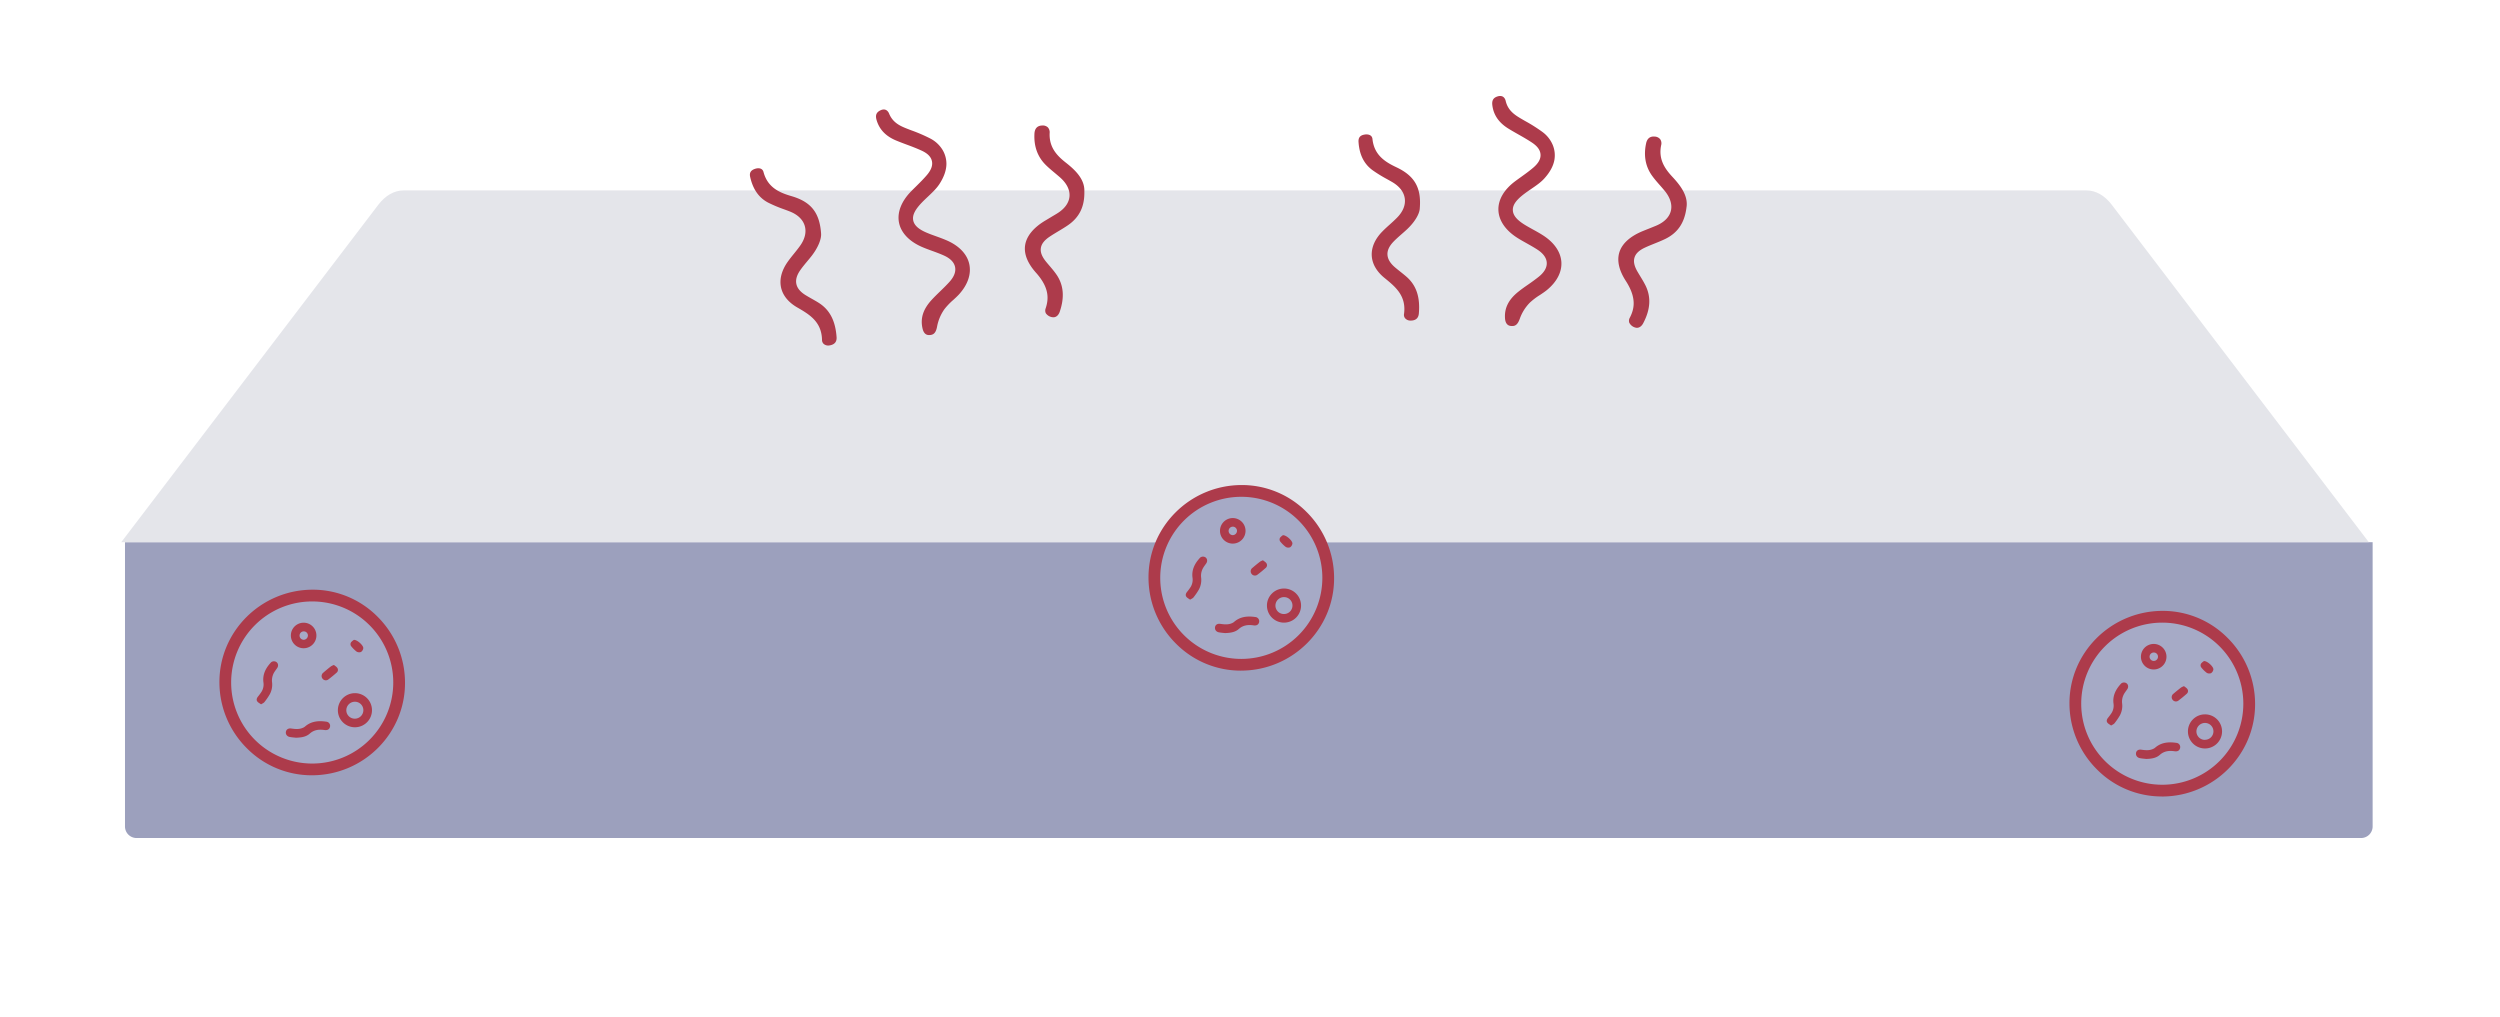 <?xml version="1.0" encoding="UTF-8"?> <svg xmlns="http://www.w3.org/2000/svg" viewBox="0 0 2375 966"><title>WhenToGetANewMattress_2</title><path d="M118.74,515.12H2254a0,0,0,0,1,0,0v270a11,11,0,0,1-11,11H129.74a11,11,0,0,1-11-11v-270A0,0,0,0,1,118.74,515.12Z" style="fill:#9ca0bd"></path><path d="M1982.25,180.9H383.31c-8.75,0-17.21,4.82-23.93,13.64L115.15,515.12H2250.41L2006.18,194.54C1999.46,185.72,1991,180.9,1982.25,180.9Z" style="fill:#e4e5ea"></path><path d="M1179.33,634.11c-46.62.31-84.94-37.93-85.26-85.07-.31-46.62,37.93-84.94,85.08-85.26,46.62-.31,84.94,37.92,85.25,85.07C1264.71,595.47,1226.48,633.79,1179.33,634.11Zm76.9-85.25a77,77,0,1,0-77,77.07A77,77,0,0,0,1256.23,548.86Z" style="fill:#ad3b4b"></path><path d="M1178.76,637.11a86.61,86.61,0,0,1-61.54-25.62,88.53,88.53,0,0,1-26.14-62.44c-.32-48.34,39.18-87.94,88.05-88.26a86.67,86.67,0,0,1,62.13,25.61,88.46,88.46,0,0,1,26.13,62.43c.33,48.35-39.17,87.95-88,88.27h-.59Zm1-170.34h-.55c-45.57.31-82.4,37.2-82.1,82.25a82.52,82.52,0,0,0,24.38,58.23,80.68,80.68,0,0,0,57.31,23.87h.55c45.57-.31,82.4-37.2,82.1-82.25A82.57,82.57,0,0,0,1237,490.64,80.64,80.64,0,0,0,1179.72,466.77Zm-.44,162.16h-.07a80.25,80.25,0,0,1-80-79.9A80,80,0,0,1,1179.18,469h.08a80.27,80.27,0,0,1,80,79.89h0a80,80,0,0,1-79.94,80.08Zm-.1-154A74.05,74.05,0,0,0,1105.24,549a74.26,74.26,0,0,0,74,73.93h.06a74.05,74.05,0,0,0,74-74.07h0a74.26,74.26,0,0,0-74-73.92Z" style="fill:#ad3b4b"></path><path d="M1219.76,559.1a16.2,16.2,0,1,1-16.17,16.22A16.22,16.22,0,0,1,1219.76,559.1Zm-.1,24.22a8.05,8.05,0,0,0,8.2-8.08,8,8,0,0,0-7.86-8,8.12,8.12,0,0,0-8.33,8A8,8,0,0,0,1219.66,583.32Z" style="fill:#ad3b4b"></path><path d="M1219.8,594.49a19.19,19.19,0,1,1,0-38.38h0a19.19,19.19,0,0,1,0,38.38Zm0-32.4a13.23,13.23,0,1,0,9.36,3.86,13.15,13.15,0,0,0-9.36-3.86Zm-.12,24.23a11,11,0,0,1-11-11.09,11.17,11.17,0,0,1,11.27-11h.08a11,11,0,0,1,7.65,18.75,11.18,11.18,0,0,1-8,3.29h0Zm.29-16.06a5.12,5.12,0,0,0-5.28,5,5,5,0,0,0,5,5.05h0a5.28,5.28,0,0,0,3.77-1.52,5,5,0,0,0-3.45-8.55Z" style="fill:#ad3b4b"></path><path d="M1170.83,516.42a12.13,12.13,0,1,1,12.47-11.66A12.14,12.14,0,0,1,1170.83,516.42Zm4.32-12.14a4,4,0,0,0-3.83-3.95,4,4,0,1,0-.13,8.06A4.14,4.14,0,0,0,1175.15,504.28Z" style="fill:#ad3b4b"></path><path d="M1171.2,519.42h-.46a15.12,15.12,0,1,1,.88-30.23,14.93,14.93,0,0,1,10.56,4.77,15.1,15.1,0,0,1-11,25.47Zm0-24.26a9.13,9.13,0,0,0-6.35,2.5,9.27,9.27,0,0,0-2.86,6.57,9.16,9.16,0,0,0,9,9.2h.28a9.14,9.14,0,0,0,.25-18.27Zm0,16.22a7.14,7.14,0,0,1-7-6.93,6.77,6.77,0,0,1,2-4.89,7.43,7.43,0,0,1,5.23-2.22h0a6.92,6.92,0,0,1,6.81,6.9h0a7.14,7.14,0,0,1-6.9,7.14Zm.21-8.05h0a1.37,1.37,0,0,0-1,.42.87.87,0,0,0-.29.59,1.24,1.24,0,0,0,1.06,1.06h0a1.15,1.15,0,0,0,1-1.07h0A1,1,0,0,0,1171.33,503.33Z" style="fill:#ad3b4b"></path><path d="M1164.06,601.46c-2-.23-4.06-.36-6.06-.71-2.71-.46-4.19-2.47-3.78-4.88s2.33-3.57,5-3.18c3.87.56,7.7,1,11.39-.79a7.62,7.62,0,0,0,1.72-1.07c5.89-5.13,12.84-5.71,20.13-4.64a4,4,0,0,1,3.62,4.95c-.54,2.38-2.46,3.41-5.15,3-5.12-.75-9.88-.35-14.09,3.4C1173.34,600.74,1168.71,601.29,1164.06,601.46Z" style="fill:#ad3b4b"></path><path d="M1163.94,604.45l-.21,0-1.81-.18c-1.44-.14-2.92-.29-4.42-.55-4.3-.74-6.92-4.24-6.23-8.33s4.14-6.26,8.43-5.64c3.59.52,6.79.84,9.67-.54a4.47,4.47,0,0,0,1-.62c7.62-6.63,16.51-6.23,22.54-5.34a7.32,7.32,0,0,1,5.08,3.06,6.93,6.93,0,0,1,1,5.51c-.87,3.86-4.21,5.94-8.5,5.32-5.22-.76-8.71,0-11.66,2.68-4.24,3.78-9.58,4.47-14.73,4.65Zm-5.66-8.84c-1,0-1.06.5-1.11.76s-.2,1.17,1.34,1.43c1.28.22,2.6.35,4,.49l1.67.17c4.54-.18,8.11-.79,10.73-3.13,5.64-5,12.12-4.77,16.51-4.13,1.59.22,1.71-.3,1.8-.72a1,1,0,0,0-.11-.81,1.51,1.51,0,0,0-1-.52c-7.83-1.14-13.3.07-17.74,3.94a10.43,10.43,0,0,1-2.4,1.51c-4.39,2.09-8.7,1.69-13.09,1A4.21,4.21,0,0,0,1158.28,595.61Z" style="fill:#ad3b4b"></path><path d="M1130.62,569.72c-1.31-1-2.76-1.67-3.59-2.81-1.06-1.46-.5-3.1.6-4.51a50.49,50.49,0,0,0,3.6-4.93,13.22,13.22,0,0,0,1.63-8.81c-.93-7.52,2.37-13.62,7.32-18.92a4.29,4.29,0,0,1,3.32-.89c3,.48,4.2,3.72,2.48,6.29-1.36,2-3,4-3.88,6.18a14.92,14.92,0,0,0-1.08,6.9,19.22,19.22,0,0,1-2.16,12,60.4,60.4,0,0,1-5.06,7.36C1133.15,568.43,1132,568.85,1130.62,569.72Z" style="fill:#ad3b4b"></path><path d="M1130.49,573.37l-1.67-1.26c-.36-.27-.74-.51-1.1-.75a11.37,11.37,0,0,1-3.11-2.69c-.82-1.13-2.4-4.18.65-8.11l.67-.84a38.66,38.66,0,0,0,2.74-3.79,10.35,10.35,0,0,0,1.22-6.9c-.93-7.52,1.72-14.5,8.1-21.33a7.2,7.2,0,0,1,6-1.81,6.72,6.72,0,0,1,5.23,4,7.22,7.22,0,0,1-.73,6.94c-.38.57-.79,1.14-1.19,1.7a19.22,19.22,0,0,0-2.39,3.91,11.89,11.89,0,0,0-.9,5.45,22,22,0,0,1-2.52,13.84,62.3,62.3,0,0,1-5.31,7.73,8.49,8.49,0,0,1-2.79,2.15c-.35.19-.73.4-1.13.66Zm11.75-41.45c-5.07,5.49-7.11,10.69-6.41,16.37a16.15,16.15,0,0,1-2,10.72,42.06,42.06,0,0,1-3.17,4.41l-.64.82a2.12,2.12,0,0,0-.53,1,8.68,8.68,0,0,0,1.29,1,4.76,4.76,0,0,0,.71-.45,57.9,57.9,0,0,0,4.79-7,16.2,16.2,0,0,0,1.79-10.2,18.16,18.16,0,0,1,1.28-8.34,23.46,23.46,0,0,1,3.1-5.22c.36-.51.73-1,1.07-1.54a1.29,1.29,0,0,0,.22-1.22c0-.09-.15-.36-.68-.44A2,2,0,0,0,1142.24,531.92Z" style="fill:#ad3b4b"></path><path d="M1199.86,532.29c1.07.89,2.49,1.65,3.25,2.84a3.37,3.37,0,0,1-.73,4.47c-2.5,2.2-5.06,4.35-7.73,6.34a3.91,3.91,0,0,1-5.64-.7,4,4,0,0,1,.71-5.65c2.38-2,4.8-4,7.27-5.94A17.11,17.11,0,0,1,1199.86,532.29Z" style="fill:#ad3b4b"></path><path d="M1192.1,549.84a6.87,6.87,0,0,1-5.45-2.76,6.94,6.94,0,0,1,1.12-9.76c2.36-2,4.84-4.05,7.38-6a9.24,9.24,0,0,1,2.35-1.25c.33-.13.69-.28,1.11-.47l1.72-.8,1.46,1.23c.27.22.57.44.87.66a10.72,10.72,0,0,1,3,2.85,6.37,6.37,0,0,1-1.27,8.34c-3,2.62-5.5,4.68-7.93,6.49A7.22,7.22,0,0,1,1192.1,549.84Zm7.34-14.12a4,4,0,0,0-.61.29c-2.47,1.92-4.88,3.9-7.16,5.86a1,1,0,0,0-.3,1.53.94.94,0,0,0,1.49.14c2.29-1.71,4.69-3.67,7.54-6.19.38-.32.25-.51.19-.61A5.07,5.07,0,0,0,1199.44,535.72Z" style="fill:#ad3b4b"></path><path d="M1218.89,508.44c3.39,0,9.19,5.54,8.88,8a5.08,5.08,0,0,1-2.16,3.51,4.75,4.75,0,0,1-4.09-.28,27.84,27.84,0,0,1-5-4.82,3.23,3.23,0,0,1-.35-4.16A11.69,11.69,0,0,1,1218.89,508.44Z" style="fill:#ad3b4b"></path><path d="M1223.91,523.29a7.47,7.47,0,0,1-4.07-1.14,27.61,27.61,0,0,1-5.09-4.84l-.41-.47a6.18,6.18,0,0,1-.54-7.92,11.31,11.31,0,0,1,2.83-2.55,3.72,3.72,0,0,0,.37-.26l.82-.65,1.07,0c3.39,0,7.11,2.87,9.26,5.31,1.95,2.21,2.82,4.25,2.59,6.06a8,8,0,0,1-3.75,5.8A6.77,6.77,0,0,1,1223.91,523.29Zm-4.3-11.69a4.22,4.22,0,0,0-1,.86c0,.06,0,.21.18.4l.43.49a22.86,22.86,0,0,0,4,3.84,2.56,2.56,0,0,0,1,.09,3.11,3.11,0,0,0,.54-1C1224.26,514.94,1221.38,512.28,1219.61,511.6Z" style="fill:#ad3b4b"></path><path d="M1256.23,548.86a77,77,0,1,1-77-76.9A77,77,0,0,1,1256.23,548.86Zm-36.47,10.24A16.2,16.2,0,1,0,1236,575.27,16.16,16.16,0,0,0,1219.76,559.1Zm-48.93-42.68A12.13,12.13,0,1,0,1159,504.16,12.12,12.12,0,0,0,1170.83,516.42Zm-6.77,85c4.65-.17,9.28-.72,12.83-3.9,4.21-3.75,9-4.15,14.09-3.4,2.69.39,4.61-.64,5.15-3a4,4,0,0,0-3.62-4.95c-7.29-1.07-14.24-.49-20.13,4.64a7.62,7.62,0,0,1-1.72,1.07c-3.69,1.75-7.52,1.35-11.39.79-2.72-.39-4.66.88-5,3.18s1.07,4.42,3.78,4.88C1160,601.1,1162,601.23,1164.06,601.46Zm-33.44-31.74c1.35-.87,2.53-1.29,3.18-2.12a60.4,60.4,0,0,0,5.06-7.36,19.22,19.22,0,0,0,2.16-12,14.92,14.92,0,0,1,1.08-6.9c.87-2.23,2.52-4.16,3.88-6.18,1.72-2.57.55-5.81-2.48-6.29a4.29,4.29,0,0,0-3.32.89c-5,5.3-8.25,11.4-7.32,18.92a13.22,13.22,0,0,1-1.63,8.81,50.49,50.49,0,0,1-3.6,4.93c-1.1,1.41-1.66,3.05-.6,4.51C1127.86,568.05,1129.31,568.74,1130.62,569.72Zm69.24-37.43a17.11,17.11,0,0,0-2.87,1.36c-2.47,1.92-4.89,3.91-7.27,5.94a4,4,0,0,0-.71,5.65,3.91,3.91,0,0,0,5.64.7c2.67-2,5.23-4.14,7.73-6.34a3.37,3.37,0,0,0,.73-4.47C1202.35,533.94,1200.93,533.18,1199.86,532.29Zm19-23.85a11.69,11.69,0,0,0-2.67,2.25,3.23,3.23,0,0,0,.35,4.16,27.84,27.84,0,0,0,5,4.82,4.75,4.75,0,0,0,4.09.28,5.08,5.08,0,0,0,2.16-3.51C1228.08,514,1222.28,508.44,1218.89,508.44Z" style="fill:#a6aac6"></path><path d="M1219.66,583.32a8,8,0,0,1-8-8.07,8.12,8.12,0,0,1,8.33-8,8,8,0,0,1,7.86,8A8.05,8.05,0,0,1,1219.66,583.32Z" style="fill:#a6aac6"></path><path d="M1175.15,504.28a4.14,4.14,0,0,1-4,4.11,4,4,0,1,1,.13-8.06A4,4,0,0,1,1175.15,504.28Z" style="fill:#a6aac6"></path><path d="M296.7,733.52c-46.62.31-84.94-37.93-85.26-85.07-.31-46.62,37.93-84.94,85.08-85.26,46.62-.31,84.94,37.92,85.25,85.07C382.08,694.89,343.85,733.2,296.7,733.52Zm76.9-85.24a77,77,0,1,0-77,77.06A77,77,0,0,0,373.6,648.28Z" style="fill:#ad3b4b"></path><path d="M296.13,736.52a86.61,86.61,0,0,1-61.54-25.62,88.53,88.53,0,0,1-26.14-62.43c-.32-48.35,39.18-87.94,88.05-88.27h.59a86.57,86.57,0,0,1,61.53,25.62,88.47,88.47,0,0,1,26.14,62.43c.32,48.35-39.17,88-88,88.27h-.59Zm1-170.34h-.55c-45.57.31-82.4,37.2-82.1,82.25a82.52,82.52,0,0,0,24.38,58.23,80.64,80.64,0,0,0,57.31,23.87h.55c45.57-.31,82.4-37.2,82.1-82.25a82.57,82.57,0,0,0-24.38-58.23A80.64,80.64,0,0,0,297.09,566.18Zm-.44,162.16h-.07a80.25,80.25,0,0,1-79.95-79.9,80,80,0,0,1,79.92-80.07h.09a80.27,80.27,0,0,1,79.95,79.9h0a80,80,0,0,1-79.94,80.07Zm-.1-154a74.05,74.05,0,0,0-73.94,74.06,74.26,74.26,0,0,0,74,73.93h.06a74,74,0,0,0,74-74.06h0a74.26,74.26,0,0,0-74-73.93Z" style="fill:#ad3b4b"></path><path d="M337.13,658.51A16.2,16.2,0,1,1,321,674.73,16.22,16.22,0,0,1,337.13,658.51Zm-.1,24.23a8.07,8.07,0,0,0,8.2-8.09,8,8,0,0,0-7.86-8,8.12,8.12,0,0,0-8.33,8A8,8,0,0,0,337,682.74Z" style="fill:#ad3b4b"></path><path d="M337.17,693.9a19.19,19.19,0,1,1,0-38.38h0a19.19,19.19,0,0,1,0,38.38Zm0-32.4a13.23,13.23,0,1,0,9.36,3.87,13.15,13.15,0,0,0-9.36-3.87ZM337,685.73a11,11,0,0,1-11-11.09,11.17,11.17,0,0,1,11.27-10.95h.08a11,11,0,0,1,7.66,18.75,11.22,11.22,0,0,1-8,3.29h0Zm.29-16.06a5.12,5.12,0,0,0-5.28,5,5,5,0,0,0,1.47,3.57,4.92,4.92,0,0,0,3.53,1.48h0a5.28,5.28,0,0,0,3.77-1.52,5,5,0,0,0-3.45-8.55Z" style="fill:#ad3b4b"></path><path d="M288.2,615.83a12.13,12.13,0,1,1,12.46-11.66A12.14,12.14,0,0,1,288.2,615.83Zm4.32-12.14a3.93,3.93,0,0,0-3.83-3.94,4,4,0,1,0-.13,8A4.14,4.14,0,0,0,292.52,603.69Z" style="fill:#ad3b4b"></path><path d="M288.58,618.83h-.47a15.12,15.12,0,0,1-10.06-26.08,15.18,15.18,0,0,1,25.61,11.54A15.13,15.13,0,0,1,288.58,618.83Zm-.05-24.26a9.14,9.14,0,0,0-6.36,2.51,9.26,9.26,0,0,0-2.85,6.56,9.16,9.16,0,0,0,9,9.2h.28a9.14,9.14,0,0,0,.25-18.27Zm0,16.22a7.14,7.14,0,0,1-7-6.93,6.77,6.77,0,0,1,2-4.89,7.43,7.43,0,0,1,5.23-2.22h0a6.92,6.92,0,0,1,6.81,6.9,7.14,7.14,0,0,1-6.89,7.14Zm.2-8h0a1.41,1.41,0,0,0-1,.42.87.87,0,0,0-.29.59,1.23,1.23,0,0,0,1.06,1.06h0a1.17,1.17,0,0,0,1-1.08h0A1,1,0,0,0,288.7,602.74Z" style="fill:#ad3b4b"></path><path d="M281.43,700.87c-2-.23-4.06-.36-6.06-.71-2.71-.46-4.19-2.47-3.78-4.88s2.33-3.57,5.05-3.18c3.87.56,7.7,1,11.39-.79a7.62,7.62,0,0,0,1.72-1.07c5.89-5.13,12.84-5.7,20.13-4.64a4,4,0,0,1,3.62,4.95c-.54,2.38-2.46,3.41-5.15,3-5.12-.75-9.88-.35-14.09,3.4C290.71,700.15,286.08,700.7,281.43,700.87Z" style="fill:#ad3b4b"></path><path d="M281.31,703.87l-.22,0c-.6-.07-1.21-.12-1.82-.18-1.43-.14-2.91-.29-4.4-.55-4.31-.74-6.93-4.24-6.23-8.33.67-3.94,4.14-6.26,8.43-5.64,3.59.52,6.79.84,9.67-.53a4.81,4.81,0,0,0,1-.63c7.61-6.63,16.51-6.22,22.54-5.34a7.32,7.32,0,0,1,5.08,3.06,6.94,6.94,0,0,1,1,5.52c-.87,3.85-4.21,5.94-8.5,5.31-5.22-.75-8.71,0-11.66,2.68-4.24,3.78-9.58,4.47-14.73,4.65ZM275.65,695c-1,0-1.07.5-1.11.76s-.2,1.17,1.34,1.43c1.28.22,2.59.35,4,.49l1.69.17c4.54-.18,8.11-.79,10.73-3.13,5.64-5,12.12-4.77,16.51-4.13,1.59.22,1.71-.3,1.8-.72a1,1,0,0,0-.11-.8,1.48,1.48,0,0,0-1-.53c-7.83-1.14-13.3.07-17.74,3.94a10.13,10.13,0,0,1-2.39,1.51c-4.4,2.09-8.71,1.69-13.11,1A4,4,0,0,0,275.65,695Z" style="fill:#ad3b4b"></path><path d="M248,669.13c-1.31-1-2.76-1.67-3.59-2.81-1.06-1.46-.5-3.09.6-4.51a50.49,50.49,0,0,0,3.6-4.93,13.22,13.22,0,0,0,1.63-8.81c-.93-7.52,2.37-13.62,7.32-18.92a4.33,4.33,0,0,1,3.32-.89c3,.48,4.2,3.73,2.48,6.29-1.36,2-3,4-3.88,6.18a14.94,14.94,0,0,0-1.08,6.9,19.22,19.22,0,0,1-2.16,12,60.4,60.4,0,0,1-5.06,7.36C250.52,667.84,249.34,668.26,248,669.13Z" style="fill:#ad3b4b"></path><path d="M247.86,672.79l-1.68-1.27c-.36-.27-.73-.51-1.09-.75a11.37,11.37,0,0,1-3.11-2.69c-.82-1.13-2.4-4.18.66-8.11l.67-.85a38.42,38.42,0,0,0,2.73-3.78,10.35,10.35,0,0,0,1.22-6.9c-.93-7.52,1.72-14.49,8.1-21.33a7.19,7.19,0,0,1,6-1.8,6.71,6.71,0,0,1,5.23,4,7.24,7.24,0,0,1-.73,7c-.38.57-.79,1.13-1.19,1.7a19.17,19.17,0,0,0-2.39,3.9,11.89,11.89,0,0,0-.9,5.45,22,22,0,0,1-2.52,13.84,62.3,62.3,0,0,1-5.31,7.73,8.49,8.49,0,0,1-2.79,2.15c-.35.19-.73.4-1.13.66Zm11.75-41.46c-5.08,5.49-7.11,10.69-6.41,16.37a16.15,16.15,0,0,1-2,10.72,43.35,43.35,0,0,1-3.16,4.4l-.65.83a2.12,2.12,0,0,0-.53,1,8,8,0,0,0,1.29,1,7.31,7.31,0,0,0,.71-.45,58.82,58.82,0,0,0,4.79-7,16.2,16.2,0,0,0,1.79-10.2,18.16,18.16,0,0,1,1.28-8.34,24,24,0,0,1,3.09-5.22c.37-.51.74-1,1.08-1.54a1.29,1.29,0,0,0,.22-1.22c0-.09-.15-.36-.68-.44A2,2,0,0,0,259.61,631.33Zm-.07,0Z" style="fill:#ad3b4b"></path><path d="M317.23,631.7c1.07.9,2.49,1.65,3.25,2.84a3.37,3.37,0,0,1-.73,4.47c-2.5,2.2-5.06,4.35-7.73,6.34a3.9,3.9,0,0,1-5.64-.7,4,4,0,0,1,.71-5.64q3.56-3.06,7.27-6A17.11,17.11,0,0,1,317.23,631.7Z" style="fill:#ad3b4b"></path><path d="M309.49,649.22a7,7,0,0,1-4.35-12.49c2.34-2,4.83-4,7.38-6a9.57,9.57,0,0,1,2.35-1.25c.33-.13.7-.28,1.11-.47l1.72-.8,1.46,1.23c.27.23.57.44.88.66a10.83,10.83,0,0,1,3,2.85,6.37,6.37,0,0,1-1.27,8.34c-3,2.62-5.49,4.68-7.93,6.49A7.17,7.17,0,0,1,309.49,649.22Zm7.32-14.09a4.54,4.54,0,0,0-.61.29c-2.48,1.93-4.89,3.91-7.16,5.86a1,1,0,0,0-.3,1.53c.42.54.89.58,1.49.14,2.3-1.71,4.7-3.68,7.54-6.19.38-.32.25-.51.19-.61A5.07,5.07,0,0,0,316.81,635.13Z" style="fill:#ad3b4b"></path><path d="M336.26,607.85c3.39,0,9.19,5.54,8.88,8a5.08,5.08,0,0,1-2.16,3.51,4.75,4.75,0,0,1-4.09-.28,27.84,27.84,0,0,1-4.95-4.82,3.23,3.23,0,0,1-.35-4.16A12,12,0,0,1,336.26,607.85Z" style="fill:#ad3b4b"></path><path d="M341.28,622.7a7.47,7.47,0,0,1-4.07-1.14,27.49,27.49,0,0,1-5.08-4.83l-.42-.48a6.18,6.18,0,0,1-.54-7.92,11.31,11.31,0,0,1,2.83-2.55c.15-.1.28-.18.38-.26l.82-.65h1.06c3.39,0,7.11,2.86,9.26,5.3,2,2.21,2.82,4.25,2.59,6.06a8,8,0,0,1-3.75,5.8A6.77,6.77,0,0,1,341.28,622.7ZM337,611a4.46,4.46,0,0,0-1,.86c0,.06,0,.21.18.41l.44.49a22.75,22.75,0,0,0,3.94,3.83,2.41,2.41,0,0,0,1,.09,3.11,3.11,0,0,0,.54-1C341.63,614.36,338.75,611.69,337,611Z" style="fill:#ad3b4b"></path><path d="M373.6,648.28a77,77,0,1,1-77-76.91A77,77,0,0,1,373.6,648.28Zm-36.47,10.23a16.2,16.2,0,1,0,16.25,16.17A16.16,16.16,0,0,0,337.13,658.51ZM288.2,615.83a12.13,12.13,0,1,0-11.87-12.26A12.11,12.11,0,0,0,288.2,615.83Zm-6.77,85c4.65-.17,9.28-.72,12.83-3.9,4.21-3.75,9-4.15,14.09-3.4,2.69.39,4.61-.64,5.15-3a4,4,0,0,0-3.62-4.95c-7.29-1.06-14.24-.49-20.13,4.64a7.62,7.62,0,0,1-1.72,1.07c-3.69,1.75-7.52,1.35-11.39.79-2.72-.39-4.66.88-5.05,3.18s1.07,4.42,3.78,4.88C277.37,700.51,279.41,700.64,281.43,700.87ZM248,669.13c1.35-.87,2.53-1.29,3.18-2.12a60.4,60.4,0,0,0,5.06-7.36,19.22,19.22,0,0,0,2.16-12,14.94,14.94,0,0,1,1.08-6.9c.87-2.23,2.52-4.15,3.88-6.18,1.72-2.56.55-5.81-2.48-6.29a4.33,4.33,0,0,0-3.32.89c-5,5.3-8.25,11.4-7.32,18.92a13.22,13.22,0,0,1-1.63,8.81,50.49,50.49,0,0,1-3.6,4.93c-1.1,1.42-1.66,3.05-.6,4.51C245.23,667.46,246.68,668.15,248,669.13Zm69.24-37.43a17.11,17.11,0,0,0-2.87,1.36q-3.71,2.9-7.27,6a4,4,0,0,0-.71,5.64,3.9,3.9,0,0,0,5.64.7c2.67-2,5.23-4.14,7.73-6.34a3.37,3.37,0,0,0,.73-4.47C319.72,633.35,318.3,632.6,317.23,631.7Zm19-23.85a12,12,0,0,0-2.67,2.25,3.23,3.23,0,0,0,.35,4.16,27.84,27.84,0,0,0,4.95,4.82,4.75,4.75,0,0,0,4.09.28,5.08,5.08,0,0,0,2.16-3.51C345.45,613.39,339.65,607.86,336.26,607.85Z" style="fill:#a6aac6"></path><path d="M337,682.74a8,8,0,0,1-8-8.08,8.12,8.12,0,0,1,8.33-8,8,8,0,0,1,7.86,8A8.07,8.07,0,0,1,337,682.74Z" style="fill:#a6aac6"></path><path d="M292.52,603.69a4.14,4.14,0,0,1-4,4.11,4,4,0,1,1,.13-8A3.93,3.93,0,0,1,292.52,603.69Z" style="fill:#a6aac6"></path><path d="M2054.27,753.66c-46.62.31-85-37.94-85.26-85.08-.31-46.62,37.93-84.94,85.07-85.25,46.63-.32,84.94,37.92,85.26,85.07C2139.65,715,2101.41,753.34,2054.27,753.66Zm76.89-85.25a77,77,0,1,0-77,77.07A77,77,0,0,0,2131.16,668.41Z" style="fill:#ad3b4b"></path><path d="M2053.69,756.65A86.57,86.57,0,0,1,1992.16,731,88.45,88.45,0,0,1,1966,668.6c-.33-48.34,39.17-87.94,88-88.27A86.6,86.6,0,0,1,2116.19,606a88.49,88.49,0,0,1,26.14,62.43c.32,48.34-39.18,87.94-88,88.27h-.6Zm1-170.33h-.56c-45.57.31-82.4,37.2-82.1,82.24a82.58,82.58,0,0,0,24.39,58.24,80.67,80.67,0,0,0,57.86,23.86h0c45.56-.3,82.39-37.2,82.09-82.24A82.53,82.53,0,0,0,2112,610.18,80.65,80.65,0,0,0,2054.66,586.32Zm-.44,162.15h-.07a80.25,80.25,0,0,1-80-79.89,80,80,0,0,1,79.93-80.07h.08a80.27,80.27,0,0,1,80,79.89h0a80,80,0,0,1-79.94,80.07Zm-.1-154a74,74,0,0,0-73.94,74.06,74.26,74.26,0,0,0,74,73.93h.07a74.05,74.05,0,0,0,74-74.07h0a74.27,74.27,0,0,0-74-73.92Z" style="fill:#ad3b4b"></path><path d="M2094.7,678.65a16.2,16.2,0,1,1-16.17,16.22A16.2,16.2,0,0,1,2094.7,678.65Zm-.1,24.22a8,8,0,1,0-8-8.07A8.05,8.05,0,0,0,2094.6,702.87Z" style="fill:#ad3b4b"></path><path d="M2094.73,714a19.19,19.19,0,1,1,0-38.38h0a19.19,19.19,0,1,1,0,38.38Zm0-32.39a13.23,13.23,0,1,0,9.37,3.87,13.14,13.14,0,0,0-9.37-3.87Zm-.11,24.22a11,11,0,0,1-11-11.08,11.17,11.17,0,0,1,11.26-11h.08a11,11,0,0,1,10.84,10.95,10.9,10.9,0,0,1-3.18,7.8,11.2,11.2,0,0,1-8,3.29h0Zm.28-16.05a5.11,5.11,0,0,0-5.27,5,5.05,5.05,0,0,0,5,5.06h0a5.21,5.21,0,0,0,3.77-1.53,4.92,4.92,0,0,0,1.44-3.55,5,5,0,0,0-4.89-5Z" style="fill:#ad3b4b"></path><path d="M2045.77,636a12.13,12.13,0,1,1,12.46-11.65A12.15,12.15,0,0,1,2045.77,636Zm4.32-12.14a3.93,3.93,0,0,0-3.84-3.94,4,4,0,1,0,3.84,3.94Z" style="fill:#ad3b4b"></path><path d="M2046.14,639h-.46a15.12,15.12,0,0,1-10.06-26.09A15.14,15.14,0,1,1,2046.14,639Zm-.28-6a9.12,9.12,0,0,0,6.89-15.38,9,9,0,0,0-6.37-2.88h-.28a9.14,9.14,0,0,0-.24,18.27Zm.2-2a7.16,7.16,0,0,1-7-6.93,6.78,6.78,0,0,1,2-4.89,7.32,7.32,0,0,1,5.22-2.22h0a6.92,6.92,0,0,1,6.82,6.89h0a7.14,7.14,0,0,1-6.9,7.15Zm.2-8.06h0a1.41,1.41,0,0,0-1,.42.92.92,0,0,0-.28.6,1.22,1.22,0,0,0,1,1.05h0a1.15,1.15,0,0,0,1-1.08h0A1,1,0,0,0,2046.26,622.87Z" style="fill:#ad3b4b"></path><path d="M2039,721c-2-.22-4-.36-6-.7-2.71-.47-4.19-2.47-3.78-4.88s2.32-3.58,5-3.18c3.86.56,7.7,1,11.38-.79a7.76,7.76,0,0,0,1.72-1.07c5.89-5.13,12.85-5.71,20.14-4.64a4,4,0,0,1,3.62,5c-.54,2.38-2.47,3.4-5.15,3-5.13-.74-9.89-.34-14.09,3.41C2048.27,720.29,2043.65,720.84,2039,721Z" style="fill:#ad3b4b"></path><path d="M2038.88,724l-.22,0-1.82-.19c-1.44-.14-2.92-.28-4.41-.54-4.3-.74-6.92-4.24-6.23-8.33s4.14-6.28,8.44-5.64c3.58.52,6.78.83,9.67-.54a4.47,4.47,0,0,0,1-.62c7.61-6.63,16.51-6.23,22.53-5.35a7.38,7.38,0,0,1,5.09,3.06,6.94,6.94,0,0,1,1,5.52c-.88,3.85-4.22,5.93-8.5,5.32-5.23-.76-8.71,0-11.66,2.67-4.24,3.79-9.59,4.47-14.73,4.65Zm-5.67-8.84c-1,0-1.06.5-1.1.76s-.2,1.17,1.34,1.43c1.27.22,2.58.35,4,.48l1.68.17c4.55-.17,8.12-.78,10.74-3.12,5.64-5,12.12-4.78,16.51-4.14,1.58.23,1.7-.29,1.8-.71a1,1,0,0,0-.12-.81,1.43,1.43,0,0,0-1-.52c-7.83-1.15-13.3.07-17.74,3.93a10.11,10.11,0,0,1-2.4,1.52c-4.39,2.09-8.71,1.69-13.1,1.05A4.1,4.1,0,0,0,2033.21,715.16Z" style="fill:#ad3b4b"></path><path d="M2005.55,689.27c-1.3-1-2.75-1.67-3.58-2.81-1.07-1.46-.51-3.1.59-4.51a52.3,52.3,0,0,0,3.61-4.93,13.25,13.25,0,0,0,1.63-8.81c-.94-7.52,2.37-13.62,7.32-18.92a4.22,4.22,0,0,1,3.31-.89c3,.48,4.2,3.72,2.49,6.29-1.36,2-3,3.95-3.88,6.18a14.77,14.77,0,0,0-1.09,6.89,19.19,19.19,0,0,1-2.15,12,61.37,61.37,0,0,1-5.07,7.37C2008.09,688,2006.91,688.39,2005.55,689.27Z" style="fill:#ad3b4b"></path><path d="M2005.42,692.92l-1.67-1.26c-.36-.27-.73-.52-1.1-.76a11,11,0,0,1-3.1-2.68c-.83-1.13-2.41-4.18.65-8.11l.66-.85a36.56,36.56,0,0,0,2.74-3.78,10.3,10.3,0,0,0,1.23-6.9c-.94-7.52,1.71-14.5,8.1-21.33a7.18,7.18,0,0,1,6-1.81,6.71,6.71,0,0,1,5.23,4,7.24,7.24,0,0,1-.73,7c-.38.57-.78,1.13-1.18,1.7a18.79,18.79,0,0,0-2.39,3.91,11.76,11.76,0,0,0-.9,5.45,22.06,22.06,0,0,1-2.52,13.84,65,65,0,0,1-5.31,7.73,8.32,8.32,0,0,1-2.79,2.14c-.35.2-.73.41-1.13.66Zm11.76-41.45c-5.08,5.48-7.12,10.69-6.41,16.37a16.16,16.16,0,0,1-2,10.72,43.35,43.35,0,0,1-3.16,4.4l-.64.82a2.24,2.24,0,0,0-.54,1,8.89,8.89,0,0,0,1.3,1,4.08,4.08,0,0,0,.7-.45,56.48,56.48,0,0,0,4.8-7,16.21,16.21,0,0,0,1.79-10.2,18.06,18.06,0,0,1,1.27-8.35,24.49,24.49,0,0,1,3.1-5.22c.37-.51.73-1,1.08-1.53a1.32,1.32,0,0,0,.22-1.22.79.79,0,0,0-.68-.45A2.24,2.24,0,0,0,2017.18,651.47Z" style="fill:#ad3b4b"></path><path d="M2074.8,651.84c1.07.89,2.49,1.65,3.25,2.83a3.39,3.39,0,0,1-.73,4.48c-2.5,2.2-5.07,4.35-7.74,6.34a3.89,3.89,0,0,1-5.63-.71,4,4,0,0,1,.7-5.64q3.57-3.06,7.28-5.94A15,15,0,0,1,2074.8,651.84Z" style="fill:#ad3b4b"></path><path d="M2067,669.39a7.06,7.06,0,0,1-4.32-12.52c2.34-2,4.82-4,7.37-6a9.13,9.13,0,0,1,2.36-1.25c.32-.13.69-.28,1.1-.47l1.73-.8,1.45,1.22c.28.23.58.45.88.67a11,11,0,0,1,3,2.85,6.34,6.34,0,0,1-1.28,8.33c-3,2.62-5.48,4.68-7.92,6.5A7.29,7.29,0,0,1,2067,669.39Zm7.35-14.12a4.24,4.24,0,0,0-.61.28c-2.48,1.94-4.89,3.91-7.17,5.86a1,1,0,0,0-.29,1.53.93.93,0,0,0,1.48.15c2.31-1.72,4.71-3.69,7.55-6.19.37-.33.25-.52.19-.61A5.28,5.28,0,0,0,2074.38,655.27Z" style="fill:#ad3b4b"></path><path d="M2093.82,628c3.4,0,9.2,5.55,8.89,8a5.11,5.11,0,0,1-2.16,3.51,4.77,4.77,0,0,1-4.1-.29,27.73,27.73,0,0,1-4.94-4.81,3.23,3.23,0,0,1-.36-4.16A12.51,12.51,0,0,1,2093.82,628Z" style="fill:#ad3b4b"></path><path d="M2098.85,642.83a7.36,7.36,0,0,1-4.07-1.14,27.15,27.15,0,0,1-5.08-4.82l-.43-.48a6.21,6.21,0,0,1-.53-7.93,11.27,11.27,0,0,1,2.83-2.54l.37-.26.82-.66h1.07c3.39,0,7.11,2.87,9.26,5.31,1.94,2.21,2.82,4.25,2.59,6.06a8.05,8.05,0,0,1-3.76,5.8A6.85,6.85,0,0,1,2098.85,642.83Zm-4.31-11.69a5,5,0,0,0-1,.87c0,.06,0,.2.19.4l.43.49a22.42,22.42,0,0,0,4,3.83,2.39,2.39,0,0,0,1,.09,2.78,2.78,0,0,0,.53-1C2099.2,634.49,2096.31,631.83,2094.54,631.14Zm5.2,4.83Z" style="fill:#ad3b4b"></path><path d="M2131.16,668.41a77,77,0,1,1-77-76.91A77,77,0,0,1,2131.16,668.41Zm-36.46,10.24a16.2,16.2,0,1,0,16.24,16.17A16.14,16.14,0,0,0,2094.7,678.65ZM2045.77,636a12.13,12.13,0,1,0-11.88-12.26A12.1,12.1,0,0,0,2045.77,636ZM2039,721c4.66-.16,9.28-.71,12.84-3.89,4.2-3.75,9-4.15,14.09-3.41,2.68.39,4.61-.63,5.15-3a4,4,0,0,0-3.62-5c-7.29-1.07-14.25-.49-20.14,4.64a7.76,7.76,0,0,1-1.72,1.07c-3.68,1.75-7.52,1.35-11.38.79-2.73-.4-4.66.88-5,3.18s1.07,4.41,3.78,4.88C2034.94,720.64,2037,720.78,2039,721Zm-33.44-31.73c1.36-.88,2.54-1.29,3.18-2.12a61.37,61.37,0,0,0,5.07-7.37,19.19,19.19,0,0,0,2.15-12,14.77,14.77,0,0,1,1.09-6.89c.87-2.23,2.52-4.16,3.88-6.18,1.71-2.57.55-5.81-2.49-6.29a4.22,4.22,0,0,0-3.31.89c-4.95,5.3-8.26,11.4-7.32,18.92a13.25,13.25,0,0,1-1.63,8.81,52.3,52.3,0,0,1-3.61,4.93c-1.1,1.41-1.66,3-.59,4.51C2002.8,687.6,2004.25,688.28,2005.55,689.27Zm69.25-37.43a15,15,0,0,0-2.87,1.36q-3.7,2.88-7.28,5.94a4,4,0,0,0-.7,5.64,3.89,3.89,0,0,0,5.63.71c2.67-2,5.24-4.14,7.74-6.34a3.39,3.39,0,0,0,.73-4.48C2077.29,653.49,2075.87,652.73,2074.8,651.84Zm19-23.86a12.51,12.51,0,0,0-2.67,2.26,3.23,3.23,0,0,0,.36,4.16,27.73,27.73,0,0,0,4.94,4.81,4.77,4.77,0,0,0,4.1.29,5.11,5.11,0,0,0,2.16-3.51C2103,633.53,2097.22,628,2093.82,628Z" style="fill:#a6aac6"></path><path d="M2094.6,702.87a8,8,0,0,1-8-8.07,8.13,8.13,0,0,1,8.33-8,8,8,0,1,1-.33,16Z" style="fill:#a6aac6"></path><path d="M2050.09,623.82a4,4,0,1,1-3.84-3.94A3.93,3.93,0,0,1,2050.09,623.82Z" style="fill:#a6aac6"></path><path d="M911.32,279.37c-1.72,1.92-3.64,3.67-5.68,5.54a61.29,61.29,0,0,0-8.46,8.85,41.81,41.81,0,0,0-6.95,16.51c-1.15,6.14-3.41,7.62-6.46,8l-.38,0c-1.51.11-5.51.41-7-6.28-2.17-9.55.51-18.09,8.48-26.87,2.63-2.89,5.54-5.72,8.35-8.44s5.86-5.69,8.63-8.75c4.56-5,6.38-9.84,5.45-14.32s-4.54-8.17-10.69-10.93c-3.62-1.63-7.35-3-11-4.32-3.32-1.21-6.73-2.45-10-3.88-12-5.29-19.69-13.46-21.56-23s2.12-20,11.24-29.44c1.67-1.72,3.41-3.43,5.1-5.1,3.39-3.35,6.9-6.83,10.09-10.56,4.16-4.88,5.74-9.24,4.83-13.36s-4.11-7.33-9.81-9.95c-4.68-2.14-9.52-4-14.21-5.72-3.29-1.23-6.69-2.51-10-3.88-9.83-4.1-15.9-10.46-18.54-19.44-1.36-4.64-.22-7.42,3.85-9.3a7.58,7.58,0,0,1,2.36-.69c3.55-.4,5.17,2.6,5.7,3.91,3.44,8.38,10.13,11.59,16.69,14.16,1.5.6,3,1.17,4.53,1.75a151.78,151.78,0,0,1,18.06,7.81,29.45,29.45,0,0,1,11.46,10.68,25.88,25.88,0,0,1,3.7,13.37c-.06,6.1-2.37,12.64-6.85,19.43-2.79,4.18-6.6,7.76-10.62,11.56-1.84,1.74-3.75,3.54-5.56,5.4-7,7.24-9.54,12.46-8.47,17.46,1.35,6.27,8.51,9.84,14.58,12.24,2.37,1,4.79,1.82,7.13,2.67,3.92,1.42,7.61,2.76,11.21,4.4,11.2,5.14,18.42,13,20.34,22.24S919.45,270.28,911.32,279.37Z" style="fill:#ad3b4b"></path><path d="M1030.14,181.57v.17c.31,14.36-4.6,24.57-15.45,32.13-2.91,2-6.07,3.91-9.13,5.73-2.76,1.67-5.62,3.37-8.36,5.21-5.14,3.47-7.81,6.91-8.39,10.87s1,8.1,5,13c1,1.27,2.12,2.53,3.15,3.76,2.33,2.73,4.53,5.32,6.47,8.1,7,10,8.07,21.64,3.33,35.6-.52,1.53-2.13,5.11-5.81,5.28a9,9,0,0,1-7.42-3.84,6,6,0,0,1-.12-4.74c2.77-8.51,3.86-19.17-9.25-33.81-8-9-11.5-17.73-10.3-26,1.25-8.46,7.63-16.43,18.43-23.05,2-1.19,4-2.39,5.91-3.55s4-2.35,5.93-3.56c9.16-5.61,11.53-11.93,11.89-16.23s-.91-11.06-9.16-18.26c-1.58-1.39-3.21-2.75-4.78-4.07-3.09-2.57-6-5-8.7-7.69C985.67,148.94,982.1,139,982.72,127c.26-4.94,2.69-7.56,7.2-7.77h.17a7,7,0,0,1,5.38,1.79,6.94,6.94,0,0,1,1.71,5.31c-.66,13.67,7,21.6,15.31,28.14C1021.4,161.45,1030.46,170.12,1030.14,181.57Z" style="fill:#ad3b4b"></path><path d="M794.75,320.21c.32,4.38-1.78,7-6.25,7.86l-.73.12a6.58,6.58,0,0,1-5.17-1.4,5,5,0,0,1-1.68-3.72c-.29-17.57-12.18-24.44-23.66-31.08-8.33-4.82-13.61-11.35-15.26-18.88-1.68-7.76.52-16.21,6.36-24.45,1.82-2.58,3.87-5.13,5.86-7.59s3.9-4.83,5.74-7.4c4.74-6.56,6.3-13.18,4.53-19.15s-6.78-10.77-14.43-13.72q-2.55-1-5.13-1.93a128.29,128.29,0,0,1-15.16-6.37c-8.81-4.63-14.39-12.53-17.06-24.15-1-4.11.44-6.55,4.5-7.93a10.48,10.48,0,0,1,2.24-.52c1.79-.2,4.95,0,5.89,3.53,4,15.15,15.89,19.77,26.66,22.93,18.4,5.38,26.52,15.52,28,35l0,.12c.58,5.43-2.8,13.66-8.82,21.48-1.38,1.78-2.87,3.57-4.31,5.29-2.22,2.66-4.5,5.4-6.55,8.32-3.37,4.82-4.6,9.11-3.78,13.14s3.71,7.55,8.79,10.69c1.95,1.2,3.95,2.33,5.89,3.43,2.34,1.32,4.54,2.57,6.69,3.94C788.28,294.39,793.63,304.71,794.75,320.21Z" style="fill:#ad3b4b"></path><path d="M1469.43,275.65c-2,1.62-4.17,3.05-6.47,4.58a60.73,60.73,0,0,0-9.74,7.42,41.55,41.55,0,0,0-9.44,15.22c-2.1,5.88-4.57,7-7.63,6.85l-.39,0c-1.5-.13-5.5-.46-6-7.3-.65-9.77,3.34-17.79,12.58-25.21,3-2.45,6.37-4.79,9.56-7s6.68-4.7,9.89-7.28c5.29-4.24,7.85-8.73,7.63-13.3s-3.22-8.78-8.86-12.47c-3.31-2.17-6.79-4.1-10.14-6-3.08-1.71-6.26-3.48-9.23-5.39-11.06-7.1-17.34-16.37-17.7-26.11s5.23-19.44,15.71-27.32c1.91-1.44,3.89-2.85,5.83-4.24,3.87-2.78,7.88-5.66,11.61-8.86,4.87-4.16,7.12-8.23,6.86-12.44s-2.91-7.87-8.13-11.35c-4.29-2.85-8.79-5.41-13.14-7.87-3.06-1.74-6.22-3.53-9.22-5.39-9.07-5.59-14.07-12.82-15.28-22.1-.62-4.8,1-7.37,5.26-8.58a7.3,7.3,0,0,1,2.43-.32c3.57.16,4.7,3.38,5,4.75,2.09,8.82,8.2,13,14.28,16.6,1.39.82,2.8,1.63,4.2,2.44a150,150,0,0,1,16.62,10.53,29.34,29.34,0,0,1,9.64,12.34,25.75,25.75,0,0,1,1.57,13.78c-1,6-4.31,12.12-9.8,18.12-3.41,3.7-7.73,6.64-12.3,9.76-2.09,1.43-4.25,2.91-6.33,4.47-8.06,6.05-11.37,10.81-11.09,15.92.35,6.4,6.86,11,12.48,14.37,2.2,1.3,4.45,2.55,6.63,3.75,3.64,2,7.08,3.91,10.38,6.1,10.26,6.83,16.16,15.75,16.62,25.14S1478.88,267.93,1469.43,275.65Z" style="fill:#ad3b4b"></path><path d="M1602.07,197.61l0,.08v.09c-1.93,14.22-8.37,23.55-20.27,29.31-3.2,1.54-6.62,2.92-9.92,4.24-3,1.22-6.07,2.45-9.07,3.84-5.62,2.62-8.79,5.61-10,9.43s-.29,8.16,2.87,13.58c.83,1.42,1.7,2.84,2.52,4.21,1.88,3.06,3.64,6,5.12,9,5.34,11,4.6,22.63-2.27,35.68-.75,1.44-2.89,4.72-6.56,4.31a9,9,0,0,1-6.73-4.95,5.94,5.94,0,0,1,.62-4.7c4.07-8,6.81-18.33-3.85-34.84-6.54-10.12-8.59-19.31-6.11-27.3,2.56-8.16,10.1-15,21.8-19.89,2.12-.87,4.29-1.74,6.4-2.58s4.27-1.71,6.41-2.59c9.93-4.11,13.25-10,14.28-14.18s.83-11.06-6.19-19.46c-1.34-1.62-2.74-3.22-4.09-4.77-2.66-3-5.16-5.87-7.4-8.95-6.38-8.75-8.35-19.14-5.86-30.86,1-4.84,3.84-7,8.33-6.55l.16,0a7,7,0,0,1,5,2.61,6.91,6.91,0,0,1,.86,5.51c-2.8,13.4,3.49,22.42,10.72,30.18C1596.58,176.37,1604.17,186.35,1602.07,197.61Z" style="fill:#ad3b4b"></path><path d="M1347.92,297.77c-.37,4.38-2.86,6.66-7.41,6.79h-.73a6.61,6.61,0,0,1-4.9-2.19,5,5,0,0,1-1.08-3.94c2.46-17.39-8.2-26-18.51-34.39-7.48-6.06-11.67-13.34-12.12-21-.45-7.93,3-15.94,10.1-23.16,2.2-2.26,4.63-4.46,7-6.58s4.6-4.16,6.82-6.41c5.7-5.74,8.28-12,7.47-18.21s-5-11.69-12.11-15.81q-2.37-1.36-4.77-2.7a130,130,0,0,1-14-8.66c-8-6-12.26-14.63-13.07-26.52-.3-4.21,1.45-6.41,5.68-7.14a10.62,10.62,0,0,1,2.29-.15c1.8.08,4.89.76,5.27,4.4,1.63,15.6,12.6,22,22.75,26.81,17.34,8.2,23.77,19.47,22.2,38.91v.12c-.27,5.46-4.89,13.06-12.06,19.83-1.64,1.55-3.39,3.08-5.09,4.56-2.6,2.28-5.29,4.63-7.77,7.2-4.07,4.23-6,8.28-5.78,12.39s2.48,8,7,11.92c1.74,1.5,3.53,2.92,5.28,4.31,2.1,1.67,4.08,3.25,6,4.94C1345.56,271.25,1349.23,282.28,1347.92,297.77Z" style="fill:#ad3b4b"></path></svg> 